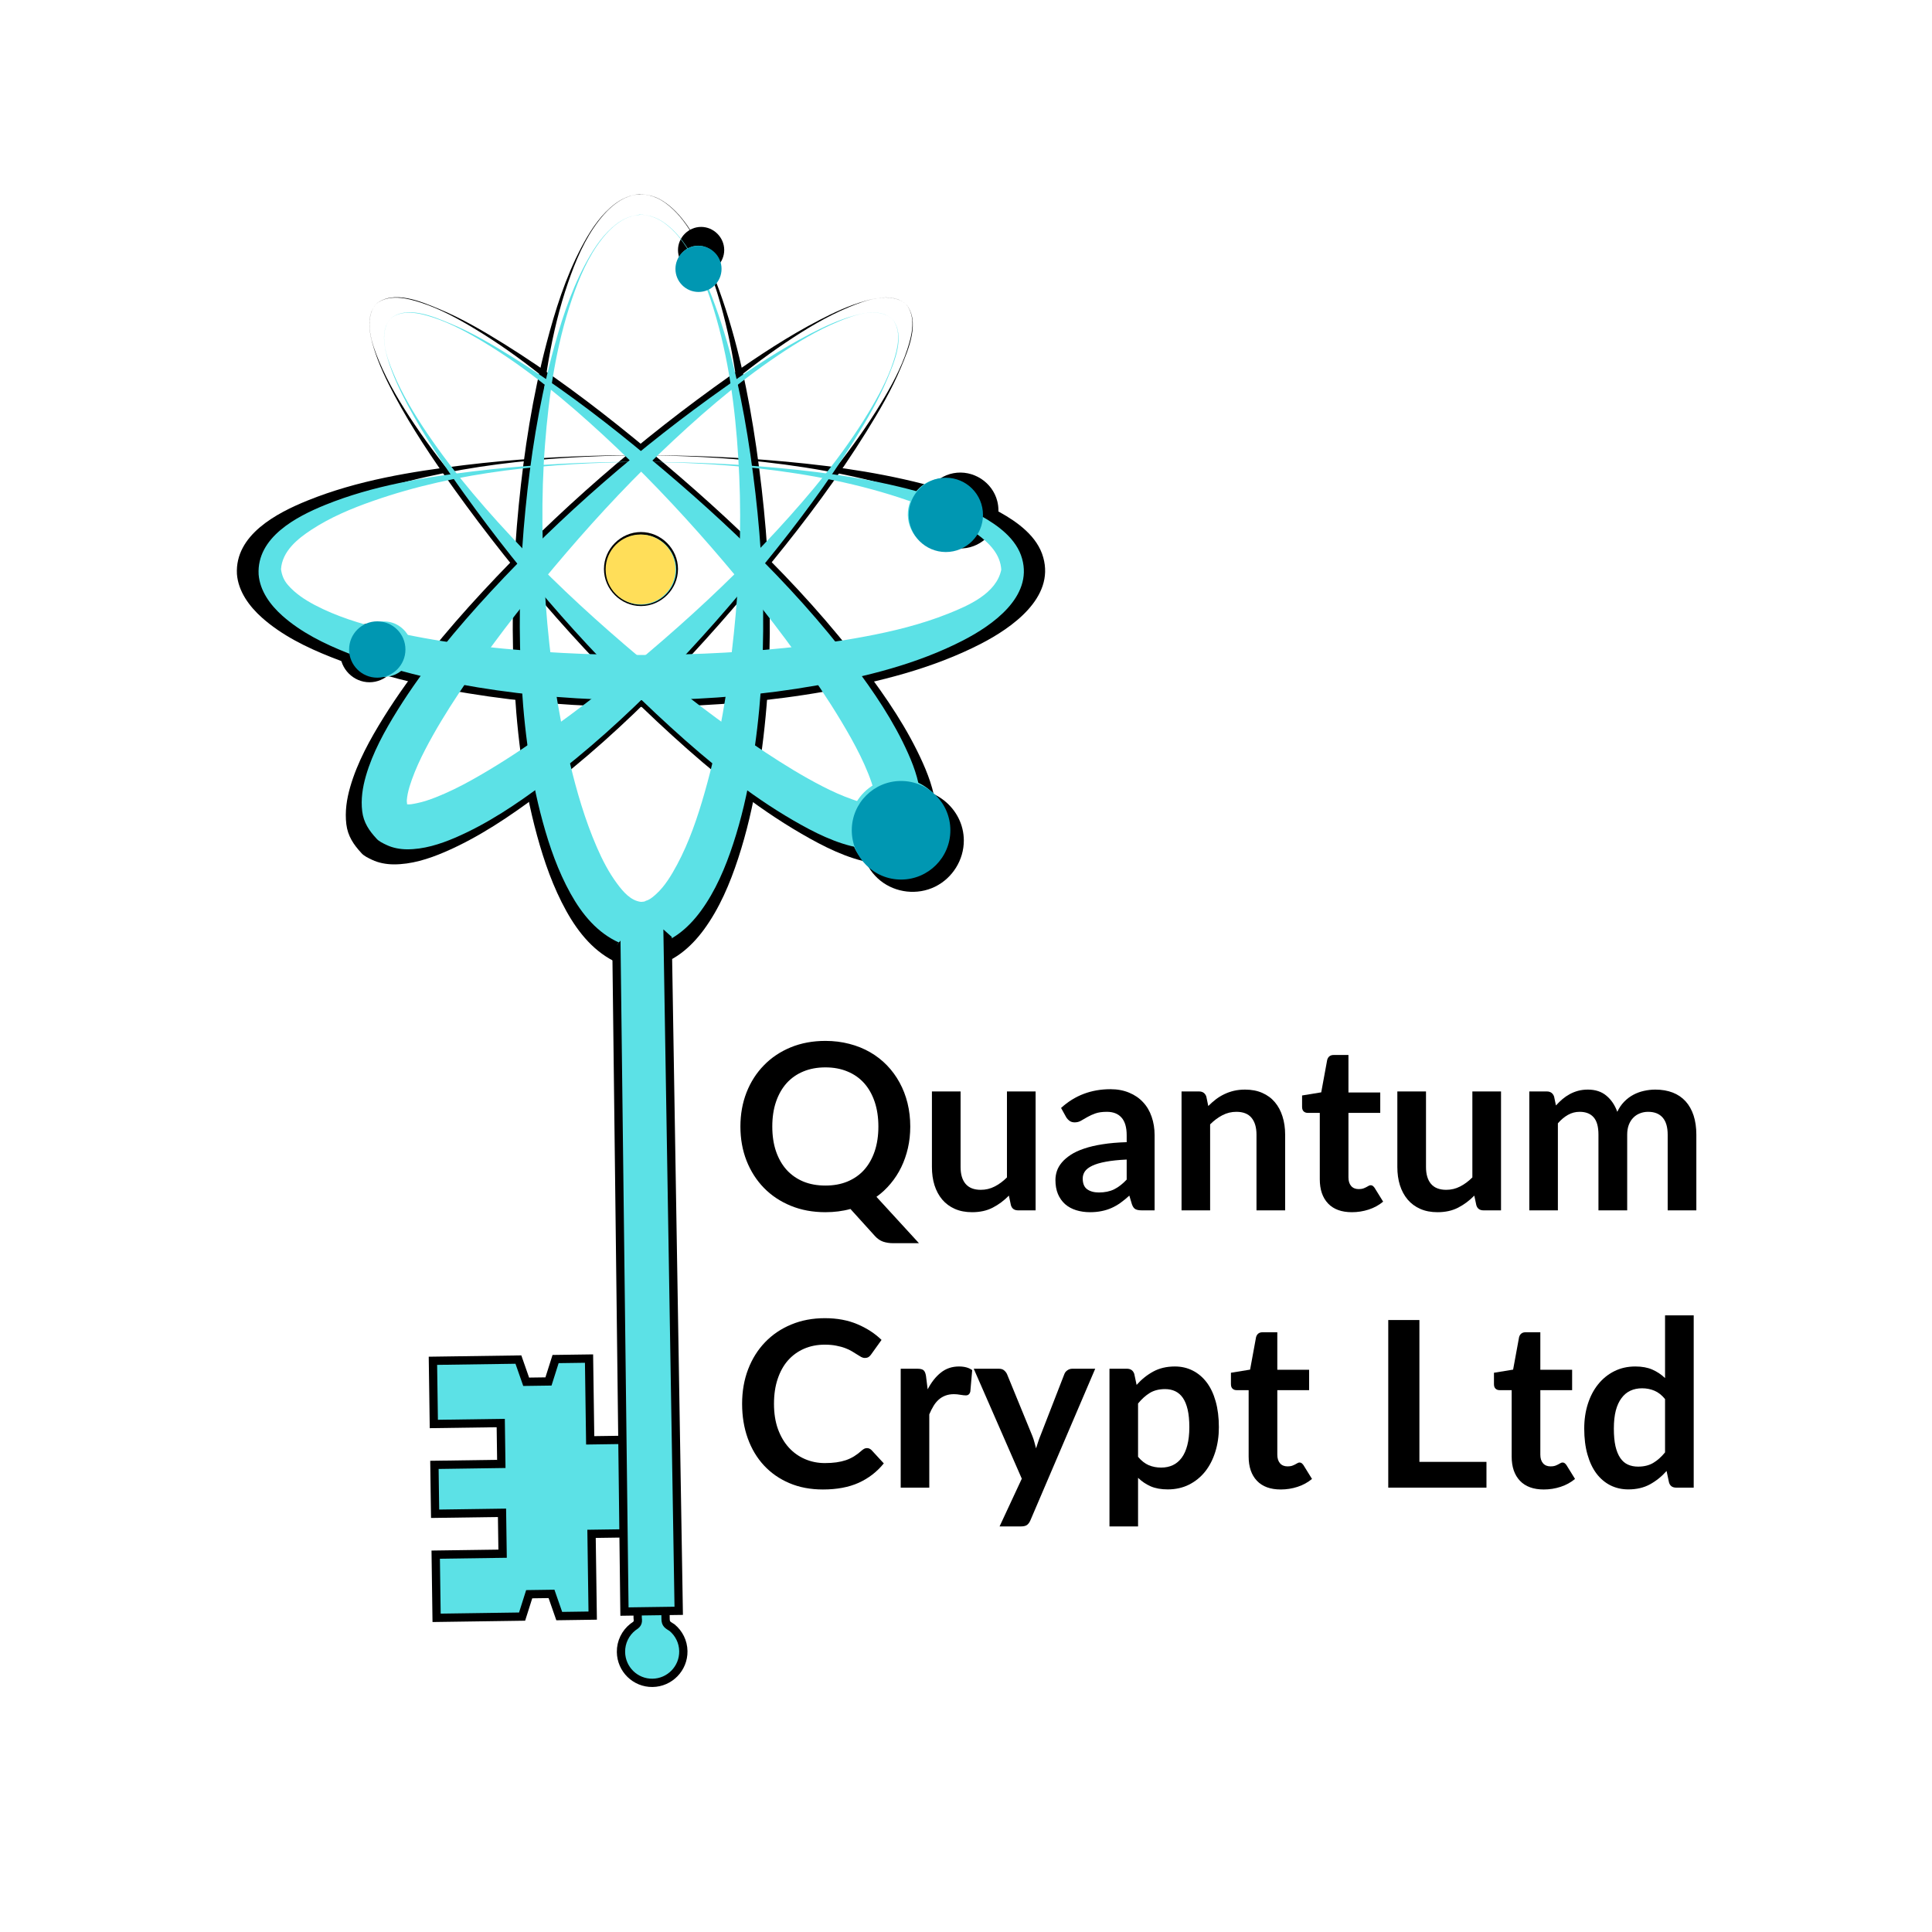 <svg xmlns="http://www.w3.org/2000/svg" xmlns:xlink="http://www.w3.org/1999/xlink" width="500" zoomAndPan="magnify" viewBox="0 0 375 375" height="500" preserveAspectRatio="xMidYMid meet" version="1.0"><defs><g/><clipPath id="9636f9ed66"><path d="M 99 37.5 L 150 37.5 L 150 188 L 99 188 Z M 99 37.5 " clip-rule="nonzero"/></clipPath><clipPath id="111185d84f"><path d="M 45.363 88 L 203 88 L 203 138 L 45.363 138 Z M 45.363 88 " clip-rule="nonzero"/></clipPath><clipPath id="588e053782"><path d="M 100 41.496 L 149 41.496 L 149 183.547 L 100 183.547 Z M 100 41.496 " clip-rule="nonzero"/></clipPath><clipPath id="fba0ab6bf3"><path d="M 120 310 L 133 310 L 133 327 L 120 327 Z M 120 310 " clip-rule="nonzero"/></clipPath><clipPath id="d3dd21fa93"><path d="M 38.492 274.363 L 125.211 177.23 L 203.578 247.199 L 116.859 344.328 Z M 38.492 274.363 " clip-rule="nonzero"/></clipPath><clipPath id="ad3572e43a"><path d="M -27.105 215.797 L 119.727 51.336 L 263.219 179.445 L 116.383 343.906 Z M -27.105 215.797 " clip-rule="nonzero"/></clipPath><clipPath id="b919716b72"><path d="M 111 301 L 142 301 L 142 336 L 111 336 Z M 111 301 " clip-rule="nonzero"/></clipPath><clipPath id="15f281a5f9"><path d="M 38.492 274.363 L 125.211 177.23 L 203.578 247.199 L 116.859 344.328 Z M 38.492 274.363 " clip-rule="nonzero"/></clipPath><clipPath id="8387f75bfe"><path d="M -27.105 215.797 L 119.727 51.336 L 263.219 179.445 L 116.383 343.906 Z M -27.105 215.797 " clip-rule="nonzero"/></clipPath><clipPath id="b5e77405a4"><path d="M 84 263 L 123 263 L 123 315 L 84 315 Z M 84 263 " clip-rule="nonzero"/></clipPath><clipPath id="e8337a9941"><path d="M 38.492 274.363 L 125.211 177.23 L 203.578 247.199 L 116.859 344.328 Z M 38.492 274.363 " clip-rule="nonzero"/></clipPath><clipPath id="47ae2391e2"><path d="M -27.105 215.797 L 119.727 51.336 L 263.219 179.445 L 116.383 343.906 Z M -27.105 215.797 " clip-rule="nonzero"/></clipPath><clipPath id="24a6b5761d"><path d="M 75 254 L 132 254 L 132 324 L 75 324 Z M 75 254 " clip-rule="nonzero"/></clipPath><clipPath id="025054506a"><path d="M 38.492 274.363 L 125.211 177.23 L 203.578 247.199 L 116.859 344.328 Z M 38.492 274.363 " clip-rule="nonzero"/></clipPath><clipPath id="6e369fdb8f"><path d="M -27.105 215.797 L 119.727 51.336 L 263.219 179.445 L 116.383 343.906 Z M -27.105 215.797 " clip-rule="nonzero"/></clipPath><clipPath id="6da3cf505d"><path d="M 80 177 L 167 177 L 167 313 L 80 313 Z M 80 177 " clip-rule="nonzero"/></clipPath><clipPath id="d2a18bfcc4"><path d="M 38.492 274.363 L 125.211 177.23 L 203.578 247.199 L 116.859 344.328 Z M 38.492 274.363 " clip-rule="nonzero"/></clipPath><clipPath id="11abbbf00d"><path d="M -27.105 215.797 L 119.727 51.336 L 263.219 179.445 L 116.383 343.906 Z M -27.105 215.797 " clip-rule="nonzero"/></clipPath><clipPath id="7aed310c90"><path d="M 71 177 L 176 177 L 176 323 L 71 323 Z M 71 177 " clip-rule="nonzero"/></clipPath><clipPath id="ca53805f11"><path d="M 38.492 274.363 L 125.211 177.23 L 203.578 247.199 L 116.859 344.328 Z M 38.492 274.363 " clip-rule="nonzero"/></clipPath><clipPath id="8fc74ce847"><path d="M -27.105 215.797 L 119.727 51.336 L 263.219 179.445 L 116.383 343.906 Z M -27.105 215.797 " clip-rule="nonzero"/></clipPath><clipPath id="0db813e0aa"><path d="M 165.328 151.586 L 184.465 151.586 L 184.465 170.723 L 165.328 170.723 Z M 165.328 151.586 " clip-rule="nonzero"/></clipPath><clipPath id="4a68684ccc"><path d="M 174.895 151.586 C 169.613 151.586 165.328 155.871 165.328 161.156 C 165.328 166.441 169.613 170.723 174.895 170.723 C 180.18 170.723 184.465 166.441 184.465 161.156 C 184.465 155.871 180.18 151.586 174.895 151.586 Z M 174.895 151.586 " clip-rule="nonzero"/></clipPath><clipPath id="5a253b2a27"><path d="M 176.375 92.727 L 190.797 92.727 L 190.797 107.148 L 176.375 107.148 Z M 176.375 92.727 " clip-rule="nonzero"/></clipPath><clipPath id="a5e497ebc8"><path d="M 183.586 92.727 C 179.605 92.727 176.375 95.957 176.375 99.938 C 176.375 103.922 179.605 107.148 183.586 107.148 C 187.57 107.148 190.797 103.922 190.797 99.938 C 190.797 95.957 187.57 92.727 183.586 92.727 Z M 183.586 92.727 " clip-rule="nonzero"/></clipPath><clipPath id="ee1918ceb7"><path d="M 67.758 120.602 L 78.695 120.602 L 78.695 131.539 L 67.758 131.539 Z M 67.758 120.602 " clip-rule="nonzero"/></clipPath><clipPath id="bb7821992c"><path d="M 73.227 120.602 C 70.207 120.602 67.758 123.047 67.758 126.07 C 67.758 129.09 70.207 131.539 73.227 131.539 C 76.25 131.539 78.695 129.09 78.695 126.07 C 78.695 123.047 76.25 120.602 73.227 120.602 Z M 73.227 120.602 " clip-rule="nonzero"/></clipPath><clipPath id="c59ee2bcd4"><path d="M 131.105 47.719 L 140.051 47.719 L 140.051 56.668 L 131.105 56.668 Z M 131.105 47.719 " clip-rule="nonzero"/></clipPath><clipPath id="4edb79c9fa"><path d="M 135.578 47.719 C 133.109 47.719 131.105 49.723 131.105 52.195 C 131.105 54.664 133.109 56.668 135.578 56.668 C 138.051 56.668 140.051 54.664 140.051 52.195 C 140.051 49.723 138.051 47.719 135.578 47.719 Z M 135.578 47.719 " clip-rule="nonzero"/></clipPath><clipPath id="b1aa89c284"><path d="M 117.551 103.746 L 131.105 103.746 L 131.105 117.301 L 117.551 117.301 Z M 117.551 103.746 " clip-rule="nonzero"/></clipPath><clipPath id="1548b3e0e5"><path d="M 124.328 103.746 C 120.586 103.746 117.551 106.781 117.551 110.523 C 117.551 114.266 120.586 117.301 124.328 117.301 C 128.07 117.301 131.105 114.266 131.105 110.523 C 131.105 106.781 128.07 103.746 124.328 103.746 Z M 124.328 103.746 " clip-rule="nonzero"/></clipPath></defs><g clip-path="url(#9636f9ed66)"><path fill="#000000" d="M 124.414 37.711 C 124.434 37.656 125.434 37.793 125.5 37.805 C 126.551 37.965 127.57 38.352 128.477 38.902 C 130.469 40.109 132.066 41.879 133.398 43.77 C 136.074 47.555 137.965 51.859 139.547 56.199 C 143.145 66.07 145.301 76.516 146.805 86.891 C 149.859 107.969 150.609 129.906 147.051 150.973 C 146.152 156.273 144.949 161.535 143.27 166.645 C 141.688 171.48 139.641 176.34 136.609 180.461 C 134.043 183.949 130.625 186.875 126.27 187.672 C 124.176 188.051 121.945 187.742 119.969 186.938 C 115.43 184.926 112.301 181.105 109.926 176.836 C 107.371 172.234 105.629 167.242 104.242 162.18 C 101.402 151.82 100.172 141.016 99.715 130.305 C 99.258 119.562 99.633 108.77 100.688 98.07 C 101.73 87.492 103.371 76.926 106.078 66.637 C 107.758 60.254 109.758 53.852 112.852 47.996 C 114.32 45.219 116.059 42.445 118.426 40.34 C 119.555 39.332 120.824 38.488 122.281 38.047 C 122.418 38.004 124.344 37.52 124.414 37.711 C 124.391 37.777 124.438 37.777 124.414 37.711 Z M 124.414 37.711 C 124.395 37.656 123.395 37.801 123.324 37.812 C 122.336 37.977 121.363 38.34 120.5 38.852 C 118.859 39.824 117.48 41.23 116.312 42.727 C 113.52 46.301 111.691 50.684 110.234 54.941 C 106.941 64.527 105.477 74.691 104.699 84.762 C 103.855 95.66 104.07 106.586 104.844 117.48 C 105.625 128.414 107.246 139.348 109.785 150.012 C 111.188 155.902 112.895 161.75 115.305 167.312 C 116.441 169.941 117.777 172.527 119.488 174.828 C 120.695 176.457 122.25 178.301 124.371 178.551 C 124.219 178.559 124.777 178.539 124.035 178.574 C 124.41 178.543 124.855 178.539 125.191 178.445 C 125.234 178.324 125.742 178.23 125.848 178.152 C 126.457 177.863 126.977 177.402 127.473 176.957 C 129.285 175.316 130.617 173.07 131.762 170.938 C 134.273 166.266 135.984 161.16 137.438 156.078 C 140.469 145.441 142.277 134.473 143.414 123.48 C 144.512 112.812 144.988 102 144.512 91.281 C 144.051 81.059 142.969 70.777 140.359 60.859 C 138.926 55.414 137.078 49.984 134.164 45.137 C 132.855 42.957 131.207 40.879 129.129 39.379 C 128.207 38.715 127.191 38.211 126.086 37.934 C 125.977 37.906 124.465 37.582 124.414 37.711 C 124.441 37.777 124.387 37.777 124.414 37.711 " fill-opacity="1" fill-rule="nonzero"/></g><path fill="#000000" d="M 175.852 59.016 C 178.672 62.387 176.336 67.801 174.883 71.297 C 173.062 75.68 170.641 79.809 168.141 83.836 C 162.676 92.633 156.434 100.984 149.891 109.008 C 136.48 125.453 121.789 141.32 104.766 154.105 C 99.004 158.434 92.895 162.555 86.25 165.406 C 83.148 166.734 79.797 167.797 76.387 167.773 C 74.98 167.762 73.492 167.496 72.215 166.887 C 71.547 166.566 70.617 166.148 70.117 165.547 L 70.156 165.586 C 68.633 163.949 67.5 162.27 67.223 159.98 C 66.926 157.531 67.293 155.109 67.973 152.754 C 69.348 147.973 71.836 143.488 74.445 139.281 C 79.918 130.492 86.602 122.484 93.621 114.898 C 108.059 99.301 124.383 85.172 141.75 72.922 C 147.32 68.996 153.043 65.223 159.102 62.09 C 161.887 60.648 164.789 59.305 167.809 58.445 C 170.426 57.695 173.594 57.125 175.852 59.016 Z M 175.852 59.016 C 172.801 56.508 168.004 58.273 164.805 59.605 C 160.445 61.422 156.355 63.895 152.445 66.531 C 143.727 72.41 135.785 79.359 128.203 86.621 C 120.508 93.992 113.305 101.898 106.457 110.055 C 99.52 118.309 92.914 126.859 86.973 135.863 C 84.523 139.574 82.188 143.371 80.141 147.324 C 79.102 149.32 78.156 151.375 77.398 153.492 C 77.066 154.43 76.758 155.387 76.559 156.367 C 76.469 156.812 76.398 157.266 76.363 157.723 C 76.34 158.062 76.477 158.527 76.418 158.828 C 76.348 158.602 76.059 158.41 75.871 158.262 C 75.891 158.277 76.02 158.391 75.957 158.332 C 76.109 158.453 76.445 158.688 76.496 158.742 C 76.379 158.594 76.215 158.492 76.027 158.445 C 76.715 158.723 77.809 158.445 78.5 158.305 C 79.789 158.043 81.039 157.605 82.262 157.125 C 84.77 156.145 87.18 154.949 89.531 153.645 C 94.32 150.988 98.91 148.008 103.402 144.887 C 112.34 138.676 120.867 131.859 129.082 124.727 C 137.176 117.703 144.949 110.305 152.207 102.422 C 159.102 94.938 165.68 87.031 170.965 78.309 C 172.973 75 174.883 71.516 176.098 67.828 C 177.012 65.055 177.887 61.496 175.852 59.016 " fill-opacity="1" fill-rule="nonzero"/><g clip-path="url(#111185d84f)"><path fill="#000000" d="M 124.414 88.348 C 132.527 88.371 140.637 88.633 148.723 89.277 C 158.926 90.09 169.211 91.367 179.141 93.914 C 184.254 95.23 189.391 96.887 194.047 99.414 C 197.551 101.367 201.367 104.129 202.492 108.191 C 204.711 116.031 196.422 121.855 190.352 124.977 C 181.043 129.758 170.547 132.379 160.297 134.191 C 149.539 136.094 138.629 137.004 127.707 137.172 C 116.742 137.344 105.723 136.734 94.863 135.184 C 84.441 133.695 74.062 131.426 64.25 127.543 C 59.492 125.66 54.715 123.324 50.859 119.898 C 48.391 117.699 46.258 114.816 45.988 111.43 C 45.578 103.84 53.672 99.59 59.688 97.156 C 69.348 93.246 79.871 91.523 90.164 90.277 C 99.559 89.137 109.016 88.574 118.477 88.391 C 120.457 88.355 122.434 88.352 124.414 88.348 Z M 124.414 88.348 C 105.875 88.562 86.969 90.211 69.363 96.387 C 65.016 97.914 60.723 99.711 56.855 102.238 C 53.93 104.148 50.805 106.695 50.57 110.402 C 50.57 110.34 50.574 110.641 50.562 110.281 C 50.734 111.523 51.121 112.566 51.949 113.539 C 53.457 115.309 55.43 116.598 57.473 117.68 C 61.93 120.035 66.875 121.539 71.758 122.738 C 82.352 125.336 93.301 126.547 104.172 127.273 C 115.211 128.012 126.312 128.129 137.371 127.66 C 148.336 127.195 159.324 126.203 170.121 124.188 C 175.98 123.094 181.805 121.68 187.352 119.469 C 191.512 117.805 197.223 115.324 198.219 110.473 C 198.227 110.41 198.238 110.793 198.23 110.578 C 198.09 107.281 195.738 104.98 193.176 103.102 C 188.98 100.023 184.051 97.992 179.164 96.297 C 169.238 92.848 158.809 90.863 148.383 89.684 C 140.418 88.781 132.426 88.441 124.414 88.348 " fill-opacity="1" fill-rule="nonzero"/></g><path fill="#000000" d="M 72.977 59.016 C 70.469 62.066 72.23 66.863 73.562 70.062 C 75.383 74.422 77.855 78.512 80.492 82.422 C 86.316 91.047 93.188 98.906 100.367 106.418 C 107.785 114.168 115.746 121.426 123.957 128.328 C 132.234 135.285 140.809 141.91 149.836 147.875 C 153.637 150.383 157.52 152.785 161.574 154.867 C 163.57 155.891 165.629 156.824 167.75 157.566 C 169.16 158.059 171.285 158.902 172.797 158.445 C 172.613 158.492 172.449 158.594 172.332 158.742 C 172.398 158.664 172.793 158.395 172.957 158.262 C 172.812 158.391 172.676 158.523 172.523 158.645 L 172.582 158.59 C 172.508 158.668 172.441 158.73 172.406 158.828 C 172.352 158.527 172.484 158.062 172.461 157.723 C 172.418 157.168 172.328 156.613 172.203 156.066 C 171.902 154.781 171.461 153.527 170.977 152.305 C 169.98 149.797 168.77 147.395 167.457 145.043 C 164.82 140.316 161.879 135.781 158.789 131.344 C 152.625 122.488 145.883 114.031 138.812 105.887 C 131.82 97.832 124.461 90.094 116.625 82.863 C 108.992 75.824 100.934 69.105 92.02 63.746 C 88.785 61.797 85.383 59.957 81.789 58.77 C 79.012 57.855 75.449 56.98 72.977 59.016 Z M 72.977 59.016 C 76.348 56.195 81.762 58.531 85.254 59.984 C 89.637 61.809 93.77 64.227 97.793 66.727 C 106.586 72.195 114.941 78.441 122.957 84.984 C 139.246 98.281 154.949 112.832 167.691 129.641 C 172.055 135.402 176.176 141.484 179.129 148.102 C 180.535 151.258 181.684 154.672 181.727 158.16 C 181.75 159.965 181.352 161.707 180.516 163.305 C 180.188 163.93 179.539 164.48 179.25 165.051 C 179.078 165.383 178.559 165.672 178.262 165.906 C 177.617 166.418 176.828 166.848 176.059 167.133 C 173.879 167.934 171.477 167.891 169.219 167.488 C 164.371 166.625 159.824 164.297 155.602 161.852 C 146.48 156.574 138.23 149.816 130.457 142.746 C 114.723 128.434 100.516 112.172 88.133 94.887 C 83.957 89.062 79.941 83.074 76.562 76.746 C 74.996 73.812 73.547 70.766 72.559 67.586 C 71.711 64.855 70.977 61.41 72.977 59.016 " fill-opacity="1" fill-rule="nonzero"/><path fill="#000000" d="M 187.078 163.156 C 187.078 166.922 184.879 170.445 181.496 172.105 C 178.066 173.785 173.859 173.32 170.879 170.93 C 167.91 168.547 166.543 164.578 167.414 160.871 C 168.262 157.234 171.191 154.309 174.828 153.453 C 180.992 152.012 187.078 156.824 187.078 163.156 " fill-opacity="1" fill-rule="nonzero"/><path fill="#000000" d="M 77.395 126.746 C 77.395 129.84 74.812 132.426 71.715 132.426 C 68.617 132.426 66.031 129.844 66.031 126.746 C 66.031 123.648 68.617 121.062 71.715 121.062 C 74.812 121.062 77.395 123.648 77.395 126.746 " fill-opacity="1" fill-rule="nonzero"/><path fill="#000000" d="M 140.57 48.527 C 140.57 50.973 138.527 53.016 136.086 53.016 C 133.641 53.016 131.598 50.973 131.598 48.527 C 131.598 46.082 133.641 44.043 136.086 44.043 C 138.527 44.043 140.57 46.082 140.57 48.527 " fill-opacity="1" fill-rule="nonzero"/><path fill="#000000" d="M 131.598 110.453 C 131.598 114.371 128.328 117.637 124.414 117.637 C 120.496 117.637 117.227 114.371 117.227 110.453 C 117.227 106.535 120.5 103.27 124.414 103.27 C 128.328 103.27 131.598 106.535 131.598 110.453 C 131.598 114.422 131.598 106.488 131.598 110.453 " fill-opacity="1" fill-rule="nonzero"/><path fill="#000000" d="M 193.797 99.09 C 193.797 102.926 190.727 106.203 186.898 106.441 C 183.066 106.684 179.594 103.828 179.117 100.012 C 178.645 96.203 181.277 92.562 185.059 91.848 C 188.832 91.137 192.629 93.547 193.574 97.277 C 193.723 97.867 193.797 98.48 193.797 99.09 " fill-opacity="1" fill-rule="nonzero"/><g clip-path="url(#588e053782)"><path fill="#5ce1e6" d="M 124.457 41.695 C 124.477 41.645 125.422 41.773 125.488 41.785 C 126.48 41.938 127.445 42.305 128.305 42.828 C 130.191 43.969 131.703 45.645 132.965 47.434 C 135.5 51.02 137.289 55.098 138.785 59.207 C 142.191 68.551 144.23 78.438 145.656 88.262 C 148.551 108.223 149.262 128.992 145.891 148.941 C 145.039 153.961 143.902 158.945 142.312 163.781 C 140.812 168.359 138.875 172.961 136.004 176.863 C 133.574 180.164 130.34 182.938 126.215 183.688 C 124.23 184.051 122.121 183.758 120.25 182.996 C 115.949 181.09 112.988 177.473 110.738 173.43 C 108.32 169.074 106.668 164.348 105.355 159.551 C 102.668 149.742 101.504 139.512 101.07 129.371 C 100.637 119.199 100.992 108.98 101.992 98.852 C 102.98 88.832 104.531 78.828 107.098 69.086 C 108.688 63.043 110.582 56.98 113.512 51.438 C 114.898 48.809 116.547 46.18 118.785 44.188 C 119.855 43.234 121.059 42.434 122.438 42.016 C 122.57 41.973 124.391 41.516 124.457 41.695 C 124.434 41.762 124.48 41.762 124.457 41.695 Z M 124.457 41.695 C 124.438 41.645 123.492 41.785 123.426 41.793 C 122.488 41.949 121.57 42.293 120.75 42.777 C 119.199 43.699 117.891 45.031 116.785 46.445 C 114.141 49.832 112.41 53.98 111.031 58.012 C 107.914 67.09 106.527 76.715 105.789 86.246 C 104.992 96.566 105.195 106.914 105.93 117.23 C 106.664 127.582 108.199 137.934 110.605 148.031 C 111.934 153.609 113.551 159.145 115.832 164.414 C 116.91 166.902 118.172 169.352 119.793 171.531 C 120.938 173.07 122.41 174.82 124.418 175.055 C 124.273 175.062 124.801 175.043 124.098 175.074 C 124.457 175.047 124.875 175.043 125.191 174.953 C 125.234 174.84 125.715 174.754 125.816 174.676 C 126.391 174.402 126.887 173.965 127.355 173.543 C 129.07 171.992 130.328 169.863 131.414 167.848 C 133.789 163.422 135.414 158.59 136.789 153.773 C 139.66 143.703 141.371 133.32 142.445 122.91 C 143.488 112.812 143.941 102.57 143.488 92.422 C 143.051 82.742 142.027 73.008 139.555 63.617 C 138.195 58.461 136.449 53.32 133.691 48.73 C 132.449 46.664 130.891 44.695 128.922 43.277 C 128.051 42.648 127.09 42.172 126.043 41.91 C 125.938 41.883 124.504 41.574 124.457 41.695 C 124.48 41.762 124.43 41.762 124.457 41.695 " fill-opacity="1" fill-rule="nonzero"/></g><path fill="#5ce1e6" d="M 173.16 61.871 C 175.832 65.062 173.621 70.191 172.246 73.5 C 170.52 77.648 168.227 81.559 165.859 85.371 C 160.684 93.699 154.777 101.609 148.582 109.207 C 135.883 124.777 121.973 139.801 105.852 151.91 C 100.395 156.008 94.613 159.906 88.32 162.609 C 85.383 163.867 82.211 164.871 78.984 164.852 C 77.648 164.84 76.242 164.586 75.031 164.008 C 74.398 163.707 73.516 163.309 73.047 162.742 L 73.082 162.777 C 71.641 161.23 70.566 159.641 70.305 157.473 C 70.023 155.152 70.371 152.859 71.016 150.625 C 72.316 146.102 74.672 141.855 77.145 137.871 C 82.324 129.551 88.652 121.969 95.301 114.785 C 108.973 100.012 124.43 86.637 140.875 75.039 C 146.145 71.32 151.566 67.746 157.301 64.781 C 159.938 63.418 162.684 62.145 165.547 61.328 C 168.023 60.621 171.023 60.082 173.16 61.871 Z M 173.16 61.871 C 170.273 59.496 165.73 61.168 162.703 62.43 C 158.574 64.148 154.699 66.492 151 68.984 C 142.746 74.551 135.223 81.133 128.043 88.012 C 120.762 94.988 113.938 102.477 107.453 110.199 C 100.887 118.012 94.633 126.109 89.008 134.633 C 86.684 138.148 84.477 141.746 82.535 145.484 C 81.555 147.375 80.66 149.32 79.941 151.328 C 79.625 152.215 79.332 153.121 79.145 154.047 C 79.059 154.473 78.996 154.902 78.961 155.332 C 78.934 155.652 79.066 156.094 79.012 156.379 C 78.945 156.168 78.672 155.984 78.492 155.844 C 78.512 155.855 78.633 155.965 78.574 155.91 C 78.719 156.023 79.035 156.246 79.082 156.301 C 78.973 156.156 78.816 156.059 78.645 156.02 C 79.293 156.281 80.328 156.016 80.98 155.883 C 82.203 155.637 83.387 155.219 84.547 154.77 C 86.918 153.84 89.203 152.707 91.43 151.473 C 95.961 148.957 100.309 146.133 104.562 143.176 C 113.027 137.297 121.098 130.844 128.879 124.09 C 136.539 117.438 143.902 110.434 150.773 102.969 C 157.301 95.883 163.531 88.395 168.535 80.137 C 170.438 77.004 172.242 73.707 173.395 70.215 C 174.262 67.586 175.09 64.219 173.16 61.871 " fill-opacity="1" fill-rule="nonzero"/><path fill="#5ce1e6" d="M 124.457 89.645 C 132.141 89.664 139.816 89.914 147.477 90.523 C 157.137 91.293 166.875 92.5 176.273 94.914 C 181.117 96.16 185.98 97.73 190.391 100.121 C 193.707 101.969 197.324 104.586 198.387 108.434 C 200.484 115.859 192.637 121.371 186.891 124.324 C 178.078 128.855 168.137 131.336 158.434 133.051 C 148.246 134.855 137.918 135.715 127.578 135.875 C 117.195 136.035 106.758 135.461 96.477 133.992 C 86.609 132.582 76.781 130.434 67.492 126.758 C 62.984 124.977 58.461 122.762 54.812 119.52 C 52.473 117.438 50.453 114.707 50.199 111.5 C 49.812 104.312 57.473 100.289 63.168 97.984 C 72.316 94.281 82.277 92.648 92.027 91.469 C 100.922 90.391 109.879 89.859 118.836 89.684 C 120.711 89.652 122.582 89.648 124.457 89.645 Z M 124.457 89.645 C 106.902 89.848 89 91.406 72.332 97.258 C 68.215 98.699 64.152 100.402 60.488 102.797 C 57.715 104.605 54.758 107.016 54.539 110.527 C 54.535 110.469 54.539 110.75 54.531 110.414 C 54.691 111.586 55.059 112.578 55.844 113.496 C 57.273 115.172 59.141 116.395 61.07 117.418 C 65.293 119.648 69.977 121.074 74.598 122.207 C 84.629 124.668 94.996 125.812 105.289 126.504 C 115.742 127.203 126.254 127.312 136.727 126.867 C 147.109 126.43 157.516 125.488 167.738 123.578 C 173.285 122.547 178.797 121.207 184.051 119.109 C 187.988 117.539 193.398 115.188 194.34 110.594 C 194.348 110.535 194.359 110.895 194.352 110.691 C 194.219 107.57 191.992 105.391 189.566 103.613 C 185.594 100.699 180.926 98.777 176.297 97.168 C 166.898 93.902 157.023 92.027 147.152 90.91 C 139.609 90.055 132.043 89.73 124.457 89.645 " fill-opacity="1" fill-rule="nonzero"/><path fill="#5ce1e6" d="M 75.75 61.871 C 73.379 64.762 75.047 69.301 76.309 72.328 C 78.031 76.457 80.371 80.332 82.871 84.031 C 88.383 92.199 94.891 99.645 101.688 106.754 C 108.711 114.094 116.25 120.965 124.027 127.5 C 131.863 134.086 139.98 140.359 148.527 146.008 C 152.125 148.383 155.805 150.66 159.645 152.629 C 161.535 153.598 163.48 154.484 165.492 155.184 C 166.828 155.652 168.84 156.449 170.27 156.02 C 170.094 156.059 169.941 156.156 169.828 156.301 C 169.891 156.227 170.266 155.969 170.422 155.844 C 170.285 155.965 170.152 156.094 170.012 156.207 L 170.066 156.156 C 169.996 156.227 169.93 156.289 169.902 156.379 C 169.848 156.094 169.977 155.652 169.949 155.332 C 169.91 154.809 169.824 154.281 169.707 153.766 C 169.422 152.547 169.004 151.363 168.543 150.199 C 167.602 147.828 166.453 145.555 165.215 143.324 C 162.715 138.852 159.93 134.559 157.004 130.355 C 151.168 121.973 144.785 113.965 138.09 106.25 C 131.469 98.625 124.504 91.297 117.082 84.449 C 109.855 77.785 102.223 71.426 93.785 66.348 C 90.723 64.504 87.5 62.762 84.098 61.637 C 81.469 60.77 78.098 59.941 75.75 61.871 Z M 75.75 61.871 C 78.945 59.199 84.07 61.41 87.379 62.785 C 91.527 64.516 95.441 66.805 99.25 69.172 C 107.578 74.352 115.484 80.262 123.078 86.461 C 138.504 99.051 153.371 112.828 165.434 128.746 C 169.566 134.199 173.469 139.957 176.262 146.227 C 177.598 149.215 178.684 152.445 178.723 155.746 C 178.746 157.457 178.367 159.105 177.578 160.617 C 177.27 161.211 176.652 161.734 176.379 162.273 C 176.219 162.586 175.727 162.859 175.445 163.082 C 174.832 163.566 174.086 163.973 173.355 164.242 C 171.293 165.004 169.02 164.961 166.883 164.578 C 162.293 163.762 157.984 161.555 153.988 159.242 C 145.352 154.246 137.539 147.848 130.18 141.152 C 115.277 127.598 101.828 112.203 90.102 95.836 C 86.148 90.32 82.348 84.652 79.148 78.656 C 77.668 75.879 76.293 72.996 75.359 69.988 C 74.555 67.398 73.859 64.137 75.75 61.871 " fill-opacity="1" fill-rule="nonzero"/><path fill="#5ce1e6" d="M 183.789 160.477 C 183.789 164.043 181.707 167.379 178.508 168.949 C 175.262 170.543 171.273 170.102 168.453 167.84 C 165.645 165.582 164.348 161.824 165.172 158.312 C 165.977 154.867 168.75 152.098 172.195 151.293 C 178.027 149.926 183.789 154.484 183.789 160.477 " fill-opacity="1" fill-rule="nonzero"/><path fill="#5ce1e6" d="M 79.938 126 C 79.938 128.934 77.488 131.383 74.559 131.383 C 71.625 131.383 69.176 128.934 69.176 126 C 69.176 123.07 71.625 120.621 74.559 120.621 C 77.488 120.621 79.938 123.07 79.938 126 " fill-opacity="1" fill-rule="nonzero"/><path fill="#5ce1e6" d="M 139.754 51.941 C 139.754 54.258 137.82 56.188 135.508 56.188 C 133.191 56.188 131.258 54.258 131.258 51.941 C 131.258 49.625 133.191 47.691 135.508 47.691 C 137.82 47.691 139.754 49.625 139.754 51.941 " fill-opacity="1" fill-rule="nonzero"/><path fill="#5ce1e6" d="M 131.258 110.574 C 131.258 114.281 128.164 117.379 124.457 117.379 C 120.746 117.379 117.652 114.281 117.652 110.574 C 117.652 106.867 120.75 103.773 124.457 103.773 C 128.164 103.773 131.258 106.867 131.258 110.574 C 131.258 114.332 131.258 106.82 131.258 110.574 " fill-opacity="1" fill-rule="nonzero"/><path fill="#5ce1e6" d="M 190.152 99.816 C 190.152 103.445 187.246 106.551 183.621 106.777 C 179.992 107.004 176.707 104.301 176.254 100.691 C 175.805 97.082 178.301 93.637 181.879 92.961 C 185.449 92.285 189.047 94.566 189.941 98.098 C 190.082 98.66 190.152 99.238 190.152 99.816 " fill-opacity="1" fill-rule="nonzero"/><g clip-path="url(#fba0ab6bf3)"><g clip-path="url(#d3dd21fa93)"><g clip-path="url(#ad3572e43a)"><path fill="#5ce1e6" d="M 123.797 311.023 L 123.84 314.246 C 123.984 315.273 123.703 315.477 122.902 316.012 C 121.473 317.137 120.566 318.895 120.594 320.855 C 120.637 324.199 123.375 326.887 126.719 326.84 C 130.062 326.797 132.75 324.035 132.703 320.691 C 132.68 318.855 131.832 317.223 130.523 316.133 C 129.656 315.578 129.27 315.438 129.258 314.43 L 129.211 310.949 Z M 123.797 311.023 " fill-opacity="1" fill-rule="nonzero"/></g></g></g><g clip-path="url(#b919716b72)"><g clip-path="url(#15f281a5f9)"><g clip-path="url(#8387f75bfe)"><path stroke-linecap="butt" transform="matrix(0.428, -0.48, 0.48, 0.428, -141.201, 253.822)" fill="none" stroke-linejoin="miter" d="M 208 366.47 L 204.308 369.856 C 203.266 371.087 202.74 370.971 201.29 370.597 C 198.506 370.104 195.53 370.873 193.284 372.934 C 189.452 376.446 189.17 382.403 192.686 386.231 C 196.197 390.063 202.182 390.321 206.01 386.805 C 208.114 384.877 209.13 382.204 209.039 379.559 C 208.785 377.979 208.547 377.385 209.704 376.328 L 213.691 372.671 Z M 208 366.47 " stroke="#000000" stroke-width="2.5" stroke-opacity="1" stroke-miterlimit="4"/></g></g></g><g clip-path="url(#b5e77405a4)"><g clip-path="url(#e8337a9941)"><g clip-path="url(#47ae2391e2)"><path fill="#5ce1e6" d="M 84.113 264.277 L 84.281 276.547 L 97.273 276.371 L 97.379 284.309 L 84.391 284.488 L 84.43 287.484 L 84.477 290.98 L 84.52 293.98 L 97.508 293.805 L 97.617 301.742 L 84.629 301.918 L 84.793 314.188 L 101.395 313.961 L 102.777 309.613 L 107.109 309.555 L 108.609 313.863 L 115.105 313.773 L 114.891 297.898 L 122.828 297.789 L 122.582 279.633 L 114.641 279.742 L 114.426 263.867 L 107.93 263.953 L 106.547 268.305 L 102.215 268.363 L 100.711 264.051 Z M 84.113 264.277 " fill-opacity="1" fill-rule="evenodd"/></g></g></g><g clip-path="url(#24a6b5761d)"><g clip-path="url(#025054506a)"><g clip-path="url(#6e369fdb8f)"><path stroke-linecap="butt" transform="matrix(0.428, -0.48, 0.48, 0.428, -141.201, 253.822)" fill="none" stroke-linejoin="miter" d="M 221.121 272.067 L 207.068 284.964 L 220.722 299.846 L 211.627 308.185 L 197.974 293.311 L 194.54 296.458 L 190.535 300.131 L 187.101 303.287 L 200.751 318.164 L 191.66 326.508 L 178.011 311.63 L 163.955 324.522 L 181.404 343.536 L 187.876 340.639 L 192.428 345.601 L 188.985 351.801 L 195.814 359.24 L 213.998 342.557 L 222.342 351.647 L 243.139 332.566 L 234.791 323.472 L 252.975 306.789 L 246.151 299.346 L 239.674 302.248 L 235.122 297.285 L 238.565 291.077 Z M 221.121 272.067 " stroke="#000000" stroke-width="2.5" stroke-opacity="1" stroke-miterlimit="4"/></g></g></g><g clip-path="url(#6da3cf505d)"><g clip-path="url(#d2a18bfcc4)"><g clip-path="url(#11abbbf00d)"><path fill="#5ce1e6" d="M 123.617 98.336 C 119.988 98.383 116.824 100.641 116.863 103.344 C 116.887 105.09 118.148 106.609 120.008 107.453 L 120.043 109.863 L 116.387 109.914 C 115.367 116.938 109.371 122.395 102.055 122.496 C 93.945 122.605 87.262 116.102 87.152 107.992 C 87.039 99.879 93.543 93.219 101.656 93.109 C 105.547 93.055 109.086 94.547 111.746 96.984 L 117.051 90.734 C 114.082 88.723 112.105 85.34 112.055 81.484 C 112.02 79.137 112.707 76.949 113.906 75.121 C 114.227 74.633 114.578 74.164 114.969 73.73 C 115.027 73.664 115.09 73.609 115.148 73.547 C 115.203 73.488 115.246 73.422 115.305 73.363 C 115.539 73.125 115.805 72.895 116.062 72.676 C 116.34 72.441 116.633 72.219 116.93 72.012 C 116.984 71.973 117.035 71.934 117.086 71.898 C 117.336 71.73 117.586 71.582 117.848 71.434 C 118.488 71.078 119.184 70.781 119.891 70.551 C 120.184 70.453 120.484 70.363 120.789 70.289 C 120.906 70.262 121.027 70.242 121.148 70.219 C 121.457 70.156 121.773 70.105 122.094 70.07 C 122.465 70.027 122.836 69.992 123.219 69.984 C 123.227 69.984 123.234 69.984 123.242 69.984 C 123.625 69.98 123.996 70.004 124.371 70.039 C 124.691 70.066 125.008 70.105 125.32 70.16 C 125.363 70.168 125.41 70.172 125.457 70.18 C 125.469 70.184 125.484 70.176 125.5 70.18 C 125.578 70.195 125.648 70.23 125.727 70.246 C 126.02 70.305 126.305 70.375 126.586 70.457 C 127.301 70.672 127.98 70.949 128.629 71.289 C 128.688 71.32 128.754 71.344 128.809 71.375 C 129.074 71.52 129.336 71.676 129.582 71.84 C 130.121 72.191 130.621 72.578 131.09 73.016 C 131.152 73.07 131.211 73.133 131.27 73.191 C 131.531 73.445 131.793 73.715 132.027 73.992 C 132.035 74 132.043 74.008 132.051 74.016 C 132.277 74.285 132.492 74.574 132.691 74.863 C 133.941 76.656 134.688 78.828 134.719 81.176 C 134.77 85.031 132.891 88.465 129.973 90.555 L 135.449 96.664 C 138.043 94.152 141.535 92.562 145.43 92.512 C 153.539 92.398 160.223 98.883 160.336 106.992 C 160.445 115.102 153.941 121.785 145.832 121.898 C 138.512 121.996 132.371 116.703 131.16 109.715 L 127.508 109.762 L 127.473 107.352 C 129.312 106.457 130.531 104.906 130.508 103.156 C 130.469 100.453 127.246 98.285 123.617 98.336 Z M 123.105 63.289 C 122.621 63.297 122.141 63.328 121.664 63.375 C 121.242 63.414 120.816 63.457 120.402 63.527 C 120.352 63.535 120.297 63.543 120.246 63.551 C 120.184 63.562 120.125 63.59 120.066 63.602 C 119.656 63.676 119.25 63.762 118.852 63.863 C 118.426 63.977 118.004 64.102 117.594 64.242 C 117.418 64.301 117.246 64.367 117.078 64.43 C 117.023 64.449 116.973 64.48 116.918 64.5 C 116.664 64.598 116.406 64.695 116.156 64.805 C 116 64.871 115.84 64.938 115.688 65.012 C 115.512 65.094 115.34 65.18 115.172 65.27 C 115.109 65.301 115.051 65.328 114.992 65.359 C 114.852 65.434 114.723 65.516 114.59 65.594 C 114.324 65.738 114.059 65.871 113.805 66.031 C 113.566 66.184 113.344 66.352 113.113 66.516 C 112.895 66.664 112.672 66.816 112.465 66.973 C 112.215 67.164 111.969 67.367 111.727 67.57 C 111.551 67.719 111.383 67.875 111.215 68.031 C 111.172 68.07 111.125 68.102 111.082 68.145 C 110.922 68.293 110.77 68.445 110.613 68.602 C 110.391 68.824 110.18 69.051 109.969 69.285 C 109.941 69.32 109.91 69.348 109.879 69.379 C 109.691 69.594 109.508 69.812 109.324 70.039 C 109.16 70.242 108.992 70.445 108.84 70.656 C 108.652 70.91 108.48 71.188 108.309 71.453 C 108.148 71.691 107.988 71.934 107.844 72.18 C 107.547 72.68 107.277 73.195 107.031 73.727 C 106.906 73.992 106.793 74.266 106.68 74.543 C 106.57 74.812 106.473 75.082 106.375 75.359 C 106.355 75.414 106.328 75.461 106.309 75.516 C 105.664 77.414 105.324 79.457 105.355 81.574 C 105.383 83.582 105.75 85.496 106.379 87.293 C 104.832 86.949 103.223 86.77 101.57 86.793 C 89.973 86.953 80.676 96.48 80.836 108.078 C 80.996 119.672 90.547 128.969 102.141 128.809 C 109.219 128.711 115.434 125.113 119.16 119.688 C 119.152 123.707 116.547 127.32 114.805 131.074 L 119.391 136.426 L 119.379 137.215 C 118.895 137.055 118.379 136.957 117.84 136.965 C 115.207 137 113.109 139.156 113.145 141.789 C 113.184 144.418 115.336 146.539 117.969 146.504 C 118.457 146.496 118.926 146.398 119.367 146.258 L 121.273 312.996 L 131.809 312.855 L 129.172 146.125 C 129.617 146.254 130.09 146.336 130.574 146.332 C 133.207 146.297 135.305 144.117 135.27 141.484 C 135.234 138.852 133.078 136.754 130.445 136.793 C 129.906 136.801 129.395 136.914 128.914 137.082 L 128.883 136.293 L 133.316 130.82 C 131.477 127.117 128.77 123.574 128.652 119.559 C 132.527 124.879 138.84 128.309 145.914 128.211 C 157.512 128.055 166.805 118.5 166.648 106.906 C 166.488 95.309 156.938 86.039 145.344 86.195 C 143.688 86.219 142.086 86.441 140.547 86.824 C 141.125 85.012 141.441 83.09 141.414 81.082 C 141.387 78.965 140.992 76.934 140.297 75.055 C 140.273 75 140.246 74.949 140.227 74.898 C 140.191 74.805 140.145 74.719 140.109 74.629 C 140.039 74.449 139.977 74.266 139.898 74.09 C 139.867 74.023 139.836 73.953 139.805 73.887 C 139.773 73.812 139.746 73.734 139.711 73.664 C 139.578 73.375 139.422 73.094 139.273 72.812 C 139.223 72.723 139.184 72.633 139.133 72.543 C 139.129 72.535 139.113 72.531 139.109 72.52 C 139.062 72.438 139.02 72.355 138.973 72.273 C 138.809 71.996 138.641 71.719 138.465 71.445 C 138.449 71.422 138.434 71.402 138.418 71.379 C 138.344 71.266 138.266 71.156 138.188 71.043 C 138.008 70.785 137.828 70.512 137.637 70.262 C 137.398 69.957 137.133 69.66 136.879 69.371 C 136.832 69.32 136.789 69.266 136.742 69.215 C 136.48 68.926 136.219 68.66 135.941 68.391 C 135.734 68.188 135.52 68.004 135.301 67.812 C 135.086 67.625 134.863 67.438 134.641 67.258 C 134.48 67.133 134.324 67.004 134.16 66.883 C 134.062 66.809 133.965 66.73 133.863 66.66 C 133.684 66.531 133.504 66.406 133.316 66.285 C 133.281 66.258 133.242 66.242 133.203 66.219 C 132.73 65.91 132.25 65.621 131.75 65.359 C 131.508 65.23 131.25 65.102 131 64.984 C 130.871 64.926 130.742 64.867 130.613 64.809 C 130.43 64.73 130.254 64.645 130.07 64.57 C 129.77 64.449 129.473 64.348 129.164 64.242 C 128.98 64.18 128.781 64.125 128.598 64.07 C 128.211 63.953 127.816 63.84 127.418 63.746 C 127.035 63.66 126.656 63.578 126.266 63.516 C 126.133 63.492 125.992 63.473 125.859 63.453 C 125.445 63.395 125.035 63.363 124.617 63.336 C 124.137 63.301 123.66 63.281 123.172 63.285 C 123.156 63.285 123.141 63.289 123.125 63.289 C 123.121 63.289 123.113 63.289 123.105 63.289 Z M 123.105 63.289 " fill-opacity="1" fill-rule="evenodd"/></g></g></g><g clip-path="url(#7aed310c90)"><g clip-path="url(#ca53805f11)"><g clip-path="url(#8fc74ce847)"><path stroke-linecap="butt" transform="matrix(0.428, -0.48, 0.48, 0.428, -141.201, 253.822)" fill="none" stroke-linejoin="miter" d="M 454.418 146.09 C 450.607 141.931 444.714 140.6 441.62 143.444 C 439.62 145.278 439.164 148.314 440.11 151.344 L 437.352 153.879 L 433.508 149.693 C 424.31 155.781 411.775 154.478 404.084 146.1 C 395.562 136.81 396.184 122.328 405.474 113.807 C 414.764 105.277 429.218 105.923 437.744 115.217 C 441.835 119.671 443.768 125.32 443.696 130.927 L 456.434 130.608 C 455.693 125.083 457.569 119.29 461.987 115.24 C 464.673 112.769 467.921 111.301 471.282 110.799 C 472.18 110.665 473.087 110.588 473.994 110.592 C 474.132 110.591 474.26 110.607 474.393 110.61 C 474.518 110.613 474.639 110.594 474.768 110.601 C 475.287 110.626 475.829 110.696 476.349 110.768 C 476.908 110.847 477.47 110.956 478.017 111.086 C 478.119 111.109 478.217 111.127 478.31 111.15 C 478.764 111.266 479.194 111.402 479.638 111.552 C 480.713 111.927 481.777 112.426 482.776 113.007 C 483.192 113.245 483.608 113.501 484.009 113.778 C 484.162 113.885 484.31 114.005 484.463 114.121 C 484.855 114.415 485.241 114.729 485.614 115.064 C 486.048 115.45 486.473 115.844 486.878 116.279 C 486.886 116.288 486.894 116.297 486.902 116.306 C 487.303 116.746 487.66 117.201 488.007 117.672 C 488.307 118.072 488.59 118.479 488.85 118.898 C 488.885 118.956 488.929 119.014 488.969 119.077 C 488.976 119.094 489.001 119.104 489.013 119.127 C 489.076 119.233 489.108 119.351 489.171 119.458 C 489.406 119.858 489.62 120.262 489.816 120.673 C 490.306 121.724 490.688 122.799 490.966 123.903 C 490.99 124.003 491.032 124.104 491.052 124.2 C 491.159 124.658 491.249 125.123 491.314 125.578 C 491.464 126.567 491.533 127.547 491.511 128.543 C 491.513 128.673 491.501 128.805 491.494 128.934 C 491.47 129.5 491.429 130.083 491.35 130.641 C 491.349 130.659 491.348 130.676 491.347 130.693 C 491.269 131.235 491.156 131.783 491.027 132.313 C 490.242 135.618 488.496 138.732 485.807 141.198 C 481.389 145.248 475.463 146.624 470.019 145.404 L 468.605 158.079 C 474.202 158.486 479.66 160.889 483.751 165.352 C 492.277 174.637 491.677 189.099 482.392 197.625 C 473.103 206.147 458.62 205.525 450.094 196.239 C 442.403 187.853 442.184 175.254 449.033 166.616 L 445.197 162.429 L 447.956 159.894 C 450.897 161.101 453.957 160.909 455.962 159.07 C 459.056 156.226 458.233 150.245 454.418 146.09 Z M 494.524 109.217 C 494.013 108.664 493.48 108.139 492.932 107.635 C 492.45 107.186 491.959 106.737 491.449 106.33 C 491.387 106.279 491.322 106.223 491.26 106.173 C 491.182 106.112 491.09 106.073 491.015 106.017 C 490.505 105.618 489.984 105.236 489.454 104.879 C 488.882 104.503 488.301 104.143 487.713 103.813 C 487.463 103.67 487.208 103.539 486.962 103.409 C 486.882 103.366 486.794 103.34 486.714 103.296 C 486.338 103.103 485.958 102.905 485.573 102.729 C 485.334 102.616 485.091 102.499 484.847 102.399 C 484.57 102.281 484.293 102.17 484.015 102.068 C 483.914 102.028 483.821 101.989 483.724 101.953 C 483.493 101.867 483.264 101.802 483.036 101.729 C 482.594 101.571 482.165 101.4 481.716 101.272 C 481.293 101.153 480.868 101.069 480.439 100.972 C 480.04 100.872 479.633 100.771 479.238 100.693 C 478.757 100.601 478.267 100.526 477.78 100.456 C 477.426 100.405 477.071 100.372 476.716 100.339 C 476.626 100.33 476.542 100.308 476.447 100.303 C 476.109 100.271 475.775 100.252 475.432 100.232 C 474.944 100.205 474.463 100.195 473.972 100.193 C 473.903 100.197 473.839 100.189 473.771 100.185 C 473.328 100.19 472.884 100.204 472.431 100.226 C 472.026 100.246 471.616 100.261 471.214 100.303 C 470.726 100.348 470.226 100.436 469.74 100.512 C 469.298 100.573 468.851 100.638 468.417 100.725 C 467.529 100.898 466.653 101.12 465.782 101.384 C 465.345 101.514 464.91 101.666 464.471 101.822 C 464.046 101.974 463.632 102.14 463.209 102.314 C 463.126 102.348 463.043 102.364 462.959 102.398 C 460.091 103.616 457.371 105.337 454.948 107.565 C 452.648 109.675 450.809 112.082 449.377 114.672 C 448.174 112.522 446.716 110.47 444.979 108.579 C 432.787 95.297 412.117 94.381 398.835 106.572 C 385.559 118.759 384.666 139.457 396.854 152.734 C 404.294 160.84 414.899 164.321 425.047 163.026 C 420.379 167.177 413.492 167.897 407.336 169.763 L 405.879 180.62 L 404.952 181.423 C 404.636 180.696 404.215 179.997 403.648 179.38 C 400.882 176.364 396.21 176.164 393.194 178.93 C 390.187 181.697 389.955 186.388 392.721 189.404 C 393.236 189.962 393.834 190.405 394.454 190.771 L 203.101 365.586 L 214.17 377.656 L 404.758 202.002 C 405.07 202.651 405.464 203.284 405.97 203.842 C 408.736 206.858 413.435 207.034 416.451 204.268 C 419.467 201.501 419.667 196.83 416.897 193.818 C 416.329 193.201 415.668 192.725 414.976 192.341 L 415.859 191.488 L 426.794 190.964 C 429.183 184.997 430.488 178.191 435.023 173.898 C 432.866 183.898 435.424 194.768 442.86 202.869 C 455.047 216.154 475.745 217.038 489.026 204.856 C 502.307 192.664 503.168 171.995 490.985 158.714 C 489.244 156.818 487.328 155.191 485.291 153.803 C 487.991 152.597 490.546 150.974 492.846 148.864 C 495.273 146.641 497.219 144.081 498.678 141.33 C 498.717 141.246 498.748 141.161 498.787 141.086 C 498.859 140.948 498.91 140.805 498.978 140.671 C 499.113 140.404 499.261 140.141 499.384 139.869 C 499.429 139.764 499.478 139.655 499.523 139.55 C 499.577 139.437 499.639 139.324 499.684 139.211 C 499.882 138.757 500.046 138.285 500.218 137.822 C 500.27 137.67 500.334 137.532 500.385 137.38 C 500.39 137.367 500.379 137.345 500.388 137.328 C 500.435 137.189 500.485 137.054 500.532 136.915 C 500.684 136.438 500.832 135.956 500.967 135.469 C 500.978 135.427 500.984 135.388 500.995 135.346 C 501.05 135.143 501.096 134.939 501.146 134.731 C 501.259 134.256 501.39 133.764 501.482 133.284 C 501.588 132.692 501.658 132.077 501.73 131.483 C 501.74 131.376 501.759 131.27 501.769 131.163 C 501.834 130.56 501.871 129.982 501.896 129.381 C 501.917 128.931 501.908 128.491 501.903 128.04 C 501.898 127.596 501.885 127.144 501.863 126.7 C 501.842 126.385 501.83 126.07 501.8 125.755 C 501.785 125.565 501.775 125.371 501.751 125.18 C 501.715 124.838 501.674 124.501 501.62 124.158 C 501.615 124.089 501.593 124.027 501.58 123.958 C 501.448 123.09 501.286 122.234 501.072 121.383 C 500.971 120.969 500.853 120.537 500.73 120.125 C 500.665 119.915 500.599 119.705 500.534 119.495 C 500.434 119.201 500.352 118.909 500.248 118.619 C 500.077 118.145 499.887 117.695 499.69 117.228 C 499.573 116.951 499.43 116.663 499.303 116.394 C 499.039 115.824 498.762 115.249 498.458 114.69 C 498.161 114.158 497.864 113.633 497.532 113.116 C 497.422 112.937 497.299 112.754 497.184 112.58 C 496.824 112.039 496.435 111.531 496.034 111.018 C 495.578 110.425 495.107 109.852 494.597 109.29 C 494.581 109.272 494.56 109.258 494.544 109.24 C 494.54 109.235 494.532 109.226 494.524 109.217 Z M 494.524 109.217 " stroke="#000000" stroke-width="2.5" stroke-opacity="1" stroke-miterlimit="4"/></g></g></g><g clip-path="url(#0db813e0aa)"><g clip-path="url(#4a68684ccc)"><path fill="#0097b2" d="M 165.328 151.586 L 184.465 151.586 L 184.465 170.723 L 165.328 170.723 Z M 165.328 151.586 " fill-opacity="1" fill-rule="nonzero"/></g></g><g clip-path="url(#5a253b2a27)"><g clip-path="url(#a5e497ebc8)"><path fill="#0097b2" d="M 176.375 92.727 L 190.797 92.727 L 190.797 107.148 L 176.375 107.148 Z M 176.375 92.727 " fill-opacity="1" fill-rule="nonzero"/></g></g><g clip-path="url(#ee1918ceb7)"><g clip-path="url(#bb7821992c)"><path fill="#0097b2" d="M 67.758 120.602 L 78.695 120.602 L 78.695 131.539 L 67.758 131.539 Z M 67.758 120.602 " fill-opacity="1" fill-rule="nonzero"/></g></g><g clip-path="url(#c59ee2bcd4)"><g clip-path="url(#4edb79c9fa)"><path fill="#0097b2" d="M 131.105 47.719 L 140.051 47.719 L 140.051 56.668 L 131.105 56.668 Z M 131.105 47.719 " fill-opacity="1" fill-rule="nonzero"/></g></g><g clip-path="url(#b1aa89c284)"><g clip-path="url(#1548b3e0e5)"><path fill="#ffde59" d="M 117.551 103.746 L 131.105 103.746 L 131.105 117.301 L 117.551 117.301 Z M 117.551 103.746 " fill-opacity="1" fill-rule="nonzero"/></g></g><g fill="#000000" fill-opacity="1"><g transform="translate(142.01, 234.928)"><g><path d="M 7.891 -16.266 C 7.891 -14.484 8.129 -12.883 8.609 -11.469 C 9.098 -10.051 9.785 -8.848 10.672 -7.859 C 11.566 -6.879 12.645 -6.125 13.906 -5.594 C 15.176 -5.07 16.609 -4.812 18.203 -4.812 C 19.797 -4.812 21.223 -5.07 22.484 -5.594 C 23.754 -6.125 24.832 -6.879 25.719 -7.859 C 26.602 -8.848 27.285 -10.051 27.766 -11.469 C 28.242 -12.883 28.484 -14.484 28.484 -16.266 C 28.484 -18.047 28.242 -19.645 27.766 -21.062 C 27.285 -22.488 26.602 -23.695 25.719 -24.688 C 24.832 -25.676 23.754 -26.43 22.484 -26.953 C 21.223 -27.484 19.797 -27.75 18.203 -27.75 C 16.609 -27.75 15.176 -27.484 13.906 -26.953 C 12.645 -26.43 11.566 -25.676 10.672 -24.688 C 9.785 -23.695 9.098 -22.488 8.609 -21.062 C 8.129 -19.645 7.891 -18.047 7.891 -16.266 Z M 36.359 6.375 L 31.359 6.375 C 30.641 6.375 29.988 6.273 29.406 6.078 C 28.832 5.879 28.305 5.52 27.828 5 L 23.062 -0.266 C 22.301 -0.055 21.516 0.098 20.703 0.203 C 19.898 0.305 19.066 0.359 18.203 0.359 C 15.742 0.359 13.5 -0.055 11.469 -0.891 C 9.445 -1.723 7.711 -2.879 6.266 -4.359 C 4.816 -5.848 3.691 -7.609 2.891 -9.641 C 2.098 -11.672 1.703 -13.879 1.703 -16.266 C 1.703 -18.648 2.098 -20.859 2.891 -22.891 C 3.691 -24.922 4.816 -26.676 6.266 -28.156 C 7.711 -29.645 9.445 -30.805 11.469 -31.641 C 13.5 -32.473 15.742 -32.891 18.203 -32.891 C 19.848 -32.891 21.398 -32.695 22.859 -32.312 C 24.316 -31.938 25.648 -31.398 26.859 -30.703 C 28.078 -30.004 29.172 -29.156 30.141 -28.156 C 31.109 -27.156 31.926 -26.039 32.594 -24.812 C 33.27 -23.582 33.785 -22.25 34.141 -20.812 C 34.492 -19.375 34.672 -17.859 34.672 -16.266 C 34.672 -14.805 34.52 -13.414 34.219 -12.094 C 33.914 -10.77 33.484 -9.531 32.922 -8.375 C 32.359 -7.219 31.672 -6.156 30.859 -5.188 C 30.055 -4.219 29.141 -3.363 28.109 -2.625 Z M 36.359 6.375 "/></g></g></g><g fill="#000000" fill-opacity="1"><g transform="translate(178.37, 234.928)"><g><path d="M 22.641 -23.078 L 22.641 0 L 19.234 0 C 18.504 0 18.039 -0.336 17.844 -1.016 L 17.453 -2.859 C 16.516 -1.898 15.473 -1.125 14.328 -0.531 C 13.191 0.062 11.852 0.359 10.312 0.359 C 9.051 0.359 7.938 0.145 6.969 -0.281 C 6 -0.707 5.18 -1.312 4.516 -2.094 C 3.859 -2.875 3.359 -3.801 3.016 -4.875 C 2.68 -5.945 2.516 -7.129 2.516 -8.422 L 2.516 -23.078 L 8.078 -23.078 L 8.078 -8.422 C 8.078 -7.004 8.398 -5.91 9.047 -5.141 C 9.703 -4.367 10.688 -3.984 12 -3.984 C 12.957 -3.984 13.852 -4.195 14.688 -4.625 C 15.531 -5.051 16.328 -5.641 17.078 -6.391 L 17.078 -23.078 Z M 22.641 -23.078 "/></g></g></g><g fill="#000000" fill-opacity="1"><g transform="translate(203.75, 234.928)"><g><path d="M 14.938 -9.859 C 13.332 -9.785 11.984 -9.645 10.891 -9.438 C 9.797 -9.238 8.914 -8.977 8.25 -8.656 C 7.594 -8.344 7.117 -7.977 6.828 -7.562 C 6.547 -7.145 6.406 -6.688 6.406 -6.188 C 6.406 -5.207 6.691 -4.508 7.266 -4.094 C 7.848 -3.676 8.609 -3.469 9.547 -3.469 C 10.68 -3.469 11.664 -3.672 12.5 -4.078 C 13.332 -4.492 14.145 -5.125 14.938 -5.969 Z M 2.203 -19.875 C 4.859 -22.301 8.055 -23.516 11.797 -23.516 C 13.141 -23.516 14.344 -23.289 15.406 -22.844 C 16.477 -22.406 17.379 -21.789 18.109 -21 C 18.848 -20.219 19.406 -19.273 19.781 -18.172 C 20.164 -17.078 20.359 -15.879 20.359 -14.578 L 20.359 0 L 17.844 0 C 17.32 0 16.914 -0.078 16.625 -0.234 C 16.344 -0.391 16.117 -0.707 15.953 -1.188 L 15.453 -2.859 C 14.867 -2.328 14.301 -1.863 13.75 -1.469 C 13.195 -1.07 12.617 -0.738 12.016 -0.469 C 11.41 -0.195 10.766 0.004 10.078 0.141 C 9.398 0.285 8.648 0.359 7.828 0.359 C 6.859 0.359 5.957 0.227 5.125 -0.031 C 4.301 -0.289 3.586 -0.68 2.984 -1.203 C 2.391 -1.734 1.926 -2.391 1.594 -3.172 C 1.27 -3.953 1.109 -4.859 1.109 -5.891 C 1.109 -6.473 1.203 -7.051 1.391 -7.625 C 1.586 -8.207 1.906 -8.758 2.344 -9.281 C 2.789 -9.812 3.363 -10.305 4.062 -10.766 C 4.77 -11.234 5.641 -11.641 6.672 -11.984 C 7.703 -12.336 8.898 -12.617 10.266 -12.828 C 11.629 -13.047 13.188 -13.18 14.938 -13.234 L 14.938 -14.578 C 14.938 -16.117 14.602 -17.258 13.938 -18 C 13.281 -18.75 12.332 -19.125 11.094 -19.125 C 10.195 -19.125 9.453 -19.02 8.859 -18.812 C 8.266 -18.602 7.738 -18.363 7.281 -18.094 C 6.832 -17.832 6.426 -17.598 6.062 -17.391 C 5.695 -17.18 5.289 -17.078 4.844 -17.078 C 4.445 -17.078 4.113 -17.176 3.844 -17.375 C 3.57 -17.582 3.352 -17.82 3.188 -18.094 Z M 2.203 -19.875 "/></g></g></g><g fill="#000000" fill-opacity="1"><g transform="translate(226.587, 234.928)"><g><path d="M 7.938 -20.25 C 8.406 -20.719 8.895 -21.148 9.406 -21.547 C 9.926 -21.941 10.473 -22.273 11.047 -22.547 C 11.629 -22.828 12.25 -23.047 12.906 -23.203 C 13.57 -23.359 14.297 -23.438 15.078 -23.438 C 16.336 -23.438 17.453 -23.223 18.422 -22.797 C 19.398 -22.367 20.211 -21.77 20.859 -21 C 21.516 -20.227 22.008 -19.305 22.344 -18.234 C 22.688 -17.16 22.859 -15.977 22.859 -14.688 L 22.859 0 L 17.297 0 L 17.297 -14.688 C 17.297 -16.102 16.973 -17.195 16.328 -17.969 C 15.691 -18.738 14.711 -19.125 13.391 -19.125 C 12.43 -19.125 11.531 -18.906 10.688 -18.469 C 9.844 -18.031 9.047 -17.438 8.297 -16.688 L 8.297 0 L 2.75 0 L 2.75 -23.078 L 6.141 -23.078 C 6.859 -23.078 7.332 -22.742 7.562 -22.078 Z M 7.938 -20.25 "/></g></g></g><g fill="#000000" fill-opacity="1"><g transform="translate(251.967, 234.928)"><g><path d="M 10.438 0.359 C 8.426 0.359 6.883 -0.203 5.812 -1.328 C 4.738 -2.461 4.203 -4.031 4.203 -6.031 L 4.203 -18.922 L 1.844 -18.922 C 1.539 -18.922 1.285 -19.016 1.078 -19.203 C 0.867 -19.398 0.766 -19.695 0.766 -20.094 L 0.766 -22.297 L 4.484 -22.906 L 5.641 -29.203 C 5.723 -29.504 5.867 -29.738 6.078 -29.906 C 6.285 -30.07 6.555 -30.156 6.891 -30.156 L 9.766 -30.156 L 9.766 -22.875 L 15.938 -22.875 L 15.938 -18.922 L 9.766 -18.922 L 9.766 -6.406 C 9.766 -5.688 9.941 -5.125 10.297 -4.719 C 10.648 -4.32 11.133 -4.125 11.75 -4.125 C 12.094 -4.125 12.379 -4.16 12.609 -4.234 C 12.836 -4.316 13.039 -4.406 13.219 -4.5 C 13.395 -4.594 13.547 -4.676 13.672 -4.75 C 13.805 -4.832 13.941 -4.875 14.078 -4.875 C 14.242 -4.875 14.379 -4.832 14.484 -4.75 C 14.586 -4.676 14.703 -4.555 14.828 -4.391 L 16.5 -1.688 C 15.688 -1.008 14.754 -0.5 13.703 -0.156 C 12.648 0.188 11.562 0.359 10.438 0.359 Z M 10.438 0.359 "/></g></g></g><g fill="#000000" fill-opacity="1"><g transform="translate(268.707, 234.928)"><g><path d="M 22.641 -23.078 L 22.641 0 L 19.234 0 C 18.504 0 18.039 -0.336 17.844 -1.016 L 17.453 -2.859 C 16.516 -1.898 15.473 -1.125 14.328 -0.531 C 13.191 0.062 11.852 0.359 10.312 0.359 C 9.051 0.359 7.938 0.145 6.969 -0.281 C 6 -0.707 5.18 -1.312 4.516 -2.094 C 3.859 -2.875 3.359 -3.801 3.016 -4.875 C 2.68 -5.945 2.516 -7.129 2.516 -8.422 L 2.516 -23.078 L 8.078 -23.078 L 8.078 -8.422 C 8.078 -7.004 8.398 -5.91 9.047 -5.141 C 9.703 -4.367 10.688 -3.984 12 -3.984 C 12.957 -3.984 13.852 -4.195 14.688 -4.625 C 15.531 -5.051 16.328 -5.641 17.078 -6.391 L 17.078 -23.078 Z M 22.641 -23.078 "/></g></g></g><g fill="#000000" fill-opacity="1"><g transform="translate(294.087, 234.928)"><g><path d="M 2.75 0 L 2.75 -23.078 L 6.141 -23.078 C 6.859 -23.078 7.332 -22.742 7.562 -22.078 L 7.922 -20.359 C 8.328 -20.805 8.75 -21.219 9.188 -21.594 C 9.633 -21.969 10.109 -22.289 10.609 -22.562 C 11.109 -22.832 11.645 -23.047 12.219 -23.203 C 12.801 -23.359 13.438 -23.438 14.125 -23.438 C 15.582 -23.438 16.781 -23.039 17.719 -22.25 C 18.656 -21.469 19.359 -20.426 19.828 -19.125 C 20.18 -19.883 20.629 -20.539 21.172 -21.094 C 21.711 -21.645 22.305 -22.094 22.953 -22.438 C 23.598 -22.781 24.281 -23.031 25 -23.188 C 25.727 -23.352 26.461 -23.438 27.203 -23.438 C 28.473 -23.438 29.602 -23.242 30.594 -22.859 C 31.582 -22.473 32.414 -21.906 33.094 -21.156 C 33.77 -20.406 34.285 -19.488 34.641 -18.406 C 34.992 -17.32 35.172 -16.082 35.172 -14.688 L 35.172 0 L 29.609 0 L 29.609 -14.688 C 29.609 -16.156 29.285 -17.258 28.641 -18 C 27.992 -18.75 27.051 -19.125 25.812 -19.125 C 25.238 -19.125 24.707 -19.023 24.219 -18.828 C 23.727 -18.641 23.301 -18.359 22.938 -17.984 C 22.57 -17.617 22.281 -17.156 22.062 -16.594 C 21.852 -16.039 21.75 -15.406 21.75 -14.688 L 21.75 0 L 16.172 0 L 16.172 -14.688 C 16.172 -16.238 15.859 -17.363 15.234 -18.062 C 14.617 -18.77 13.711 -19.125 12.516 -19.125 C 11.703 -19.125 10.945 -18.926 10.25 -18.531 C 9.551 -18.133 8.898 -17.586 8.297 -16.891 L 8.297 0 Z M 2.75 0 "/></g></g></g><g fill="#000000" fill-opacity="1"><g transform="translate(142.309, 288.748)"><g><path d="M 25.969 -7.672 C 26.289 -7.672 26.582 -7.547 26.844 -7.297 L 29.234 -4.703 C 27.91 -3.066 26.285 -1.812 24.359 -0.938 C 22.43 -0.07 20.117 0.359 17.422 0.359 C 15.004 0.359 12.832 -0.051 10.906 -0.875 C 8.977 -1.695 7.332 -2.844 5.969 -4.312 C 4.602 -5.789 3.555 -7.547 2.828 -9.578 C 2.098 -11.617 1.734 -13.848 1.734 -16.266 C 1.734 -18.711 2.125 -20.953 2.906 -22.984 C 3.688 -25.016 4.785 -26.766 6.203 -28.234 C 7.617 -29.703 9.305 -30.844 11.266 -31.656 C 13.234 -32.477 15.41 -32.891 17.797 -32.891 C 20.172 -32.891 22.273 -32.5 24.109 -31.719 C 25.941 -30.945 27.504 -29.93 28.797 -28.672 L 26.781 -25.859 C 26.656 -25.672 26.5 -25.508 26.312 -25.375 C 26.125 -25.238 25.863 -25.172 25.531 -25.172 C 25.312 -25.172 25.082 -25.234 24.844 -25.359 C 24.602 -25.492 24.336 -25.656 24.047 -25.844 C 23.766 -26.031 23.438 -26.234 23.062 -26.453 C 22.688 -26.68 22.25 -26.891 21.75 -27.078 C 21.258 -27.266 20.688 -27.422 20.031 -27.547 C 19.383 -27.68 18.633 -27.75 17.781 -27.75 C 16.32 -27.75 14.988 -27.488 13.781 -26.969 C 12.57 -26.445 11.531 -25.695 10.656 -24.719 C 9.789 -23.738 9.117 -22.535 8.641 -21.109 C 8.16 -19.691 7.922 -18.078 7.922 -16.266 C 7.922 -14.43 8.176 -12.801 8.688 -11.375 C 9.207 -9.957 9.91 -8.758 10.797 -7.781 C 11.68 -6.812 12.723 -6.066 13.922 -5.547 C 15.129 -5.023 16.422 -4.766 17.797 -4.766 C 18.617 -4.766 19.363 -4.812 20.031 -4.906 C 20.695 -5 21.312 -5.141 21.875 -5.328 C 22.438 -5.523 22.969 -5.773 23.469 -6.078 C 23.977 -6.391 24.477 -6.77 24.969 -7.219 C 25.125 -7.352 25.281 -7.461 25.438 -7.547 C 25.602 -7.629 25.781 -7.672 25.969 -7.672 Z M 25.969 -7.672 "/></g></g></g><g fill="#000000" fill-opacity="1"><g transform="translate(172.076, 288.748)"><g><path d="M 7.984 -19.078 C 8.703 -20.461 9.555 -21.547 10.547 -22.328 C 11.535 -23.117 12.707 -23.516 14.062 -23.516 C 15.125 -23.516 15.977 -23.281 16.625 -22.812 L 16.266 -18.656 C 16.191 -18.383 16.082 -18.191 15.938 -18.078 C 15.801 -17.961 15.613 -17.906 15.375 -17.906 C 15.145 -17.906 14.805 -17.941 14.359 -18.016 C 13.922 -18.098 13.492 -18.141 13.078 -18.141 C 12.461 -18.141 11.91 -18.047 11.422 -17.859 C 10.941 -17.68 10.508 -17.422 10.125 -17.078 C 9.75 -16.742 9.414 -16.336 9.125 -15.859 C 8.832 -15.379 8.555 -14.832 8.297 -14.219 L 8.297 0 L 2.75 0 L 2.75 -23.078 L 6 -23.078 C 6.57 -23.078 6.969 -22.977 7.188 -22.781 C 7.414 -22.582 7.57 -22.219 7.656 -21.688 Z M 7.984 -19.078 "/></g></g></g><g fill="#000000" fill-opacity="1"><g transform="translate(188.861, 288.748)"><g><path d="M 23.719 -23.078 L 11.141 6.344 C 10.973 6.738 10.758 7.035 10.5 7.234 C 10.238 7.43 9.836 7.531 9.297 7.531 L 5.156 7.531 L 9.469 -1.734 L 0.141 -23.078 L 5.016 -23.078 C 5.453 -23.078 5.789 -22.973 6.031 -22.766 C 6.281 -22.555 6.469 -22.316 6.594 -22.047 L 11.5 -10.078 C 11.664 -9.672 11.801 -9.266 11.906 -8.859 C 12.02 -8.453 12.129 -8.039 12.234 -7.625 C 12.367 -8.039 12.504 -8.457 12.641 -8.875 C 12.773 -9.289 12.926 -9.703 13.094 -10.109 L 17.734 -22.047 C 17.848 -22.348 18.047 -22.594 18.328 -22.781 C 18.609 -22.977 18.922 -23.078 19.266 -23.078 Z M 23.719 -23.078 "/></g></g></g><g fill="#000000" fill-opacity="1"><g transform="translate(212.599, 288.748)"><g><path d="M 8.297 -5.984 C 8.93 -5.223 9.617 -4.68 10.359 -4.359 C 11.098 -4.047 11.906 -3.891 12.781 -3.891 C 13.625 -3.891 14.379 -4.047 15.047 -4.359 C 15.723 -4.68 16.297 -5.16 16.766 -5.797 C 17.242 -6.441 17.609 -7.254 17.859 -8.234 C 18.117 -9.223 18.25 -10.383 18.25 -11.719 C 18.25 -13.07 18.141 -14.219 17.922 -15.156 C 17.703 -16.094 17.391 -16.852 16.984 -17.438 C 16.578 -18.02 16.082 -18.445 15.5 -18.719 C 14.926 -18.988 14.273 -19.125 13.547 -19.125 C 12.391 -19.125 11.406 -18.879 10.594 -18.391 C 9.781 -17.898 9.016 -17.211 8.297 -16.328 Z M 8.016 -19.938 C 8.953 -21 10.02 -21.859 11.219 -22.516 C 12.426 -23.18 13.836 -23.516 15.453 -23.516 C 16.711 -23.516 17.863 -23.25 18.906 -22.719 C 19.945 -22.195 20.848 -21.438 21.609 -20.438 C 22.367 -19.438 22.953 -18.207 23.359 -16.75 C 23.773 -15.289 23.984 -13.613 23.984 -11.719 C 23.984 -10 23.75 -8.398 23.281 -6.922 C 22.82 -5.453 22.16 -4.176 21.297 -3.094 C 20.43 -2.02 19.383 -1.176 18.156 -0.562 C 16.938 0.039 15.57 0.344 14.062 0.344 C 12.77 0.344 11.664 0.145 10.75 -0.25 C 9.832 -0.656 9.016 -1.207 8.297 -1.906 L 8.297 7.531 L 2.75 7.531 L 2.75 -23.078 L 6.141 -23.078 C 6.859 -23.078 7.332 -22.742 7.562 -22.078 Z M 8.016 -19.938 "/></g></g></g><g fill="#000000" fill-opacity="1"><g transform="translate(238.159, 288.748)"><g><path d="M 10.438 0.359 C 8.426 0.359 6.883 -0.203 5.812 -1.328 C 4.738 -2.461 4.203 -4.031 4.203 -6.031 L 4.203 -18.922 L 1.844 -18.922 C 1.539 -18.922 1.285 -19.016 1.078 -19.203 C 0.867 -19.398 0.766 -19.695 0.766 -20.094 L 0.766 -22.297 L 4.484 -22.906 L 5.641 -29.203 C 5.723 -29.504 5.867 -29.738 6.078 -29.906 C 6.285 -30.07 6.555 -30.156 6.891 -30.156 L 9.766 -30.156 L 9.766 -22.875 L 15.938 -22.875 L 15.938 -18.922 L 9.766 -18.922 L 9.766 -6.406 C 9.766 -5.688 9.941 -5.125 10.297 -4.719 C 10.648 -4.32 11.133 -4.125 11.75 -4.125 C 12.094 -4.125 12.379 -4.16 12.609 -4.234 C 12.836 -4.316 13.039 -4.406 13.219 -4.5 C 13.395 -4.594 13.547 -4.676 13.672 -4.75 C 13.805 -4.832 13.941 -4.875 14.078 -4.875 C 14.242 -4.875 14.379 -4.832 14.484 -4.75 C 14.586 -4.676 14.703 -4.555 14.828 -4.391 L 16.5 -1.688 C 15.688 -1.008 14.754 -0.5 13.703 -0.156 C 12.648 0.188 11.562 0.359 10.438 0.359 Z M 10.438 0.359 "/></g></g></g><g fill="#000000" fill-opacity="1"><g transform="translate(254.899, 288.748)"><g/></g></g><g fill="#000000" fill-opacity="1"><g transform="translate(265.834, 288.748)"><g><path d="M 22.688 -5 L 22.688 0 L 3.625 0 L 3.625 -32.531 L 9.672 -32.531 L 9.672 -5 Z M 22.688 -5 "/></g></g></g><g fill="#000000" fill-opacity="1"><g transform="translate(289.211, 288.748)"><g><path d="M 10.438 0.359 C 8.426 0.359 6.883 -0.203 5.812 -1.328 C 4.738 -2.461 4.203 -4.031 4.203 -6.031 L 4.203 -18.922 L 1.844 -18.922 C 1.539 -18.922 1.285 -19.016 1.078 -19.203 C 0.867 -19.398 0.766 -19.695 0.766 -20.094 L 0.766 -22.297 L 4.484 -22.906 L 5.641 -29.203 C 5.723 -29.504 5.867 -29.738 6.078 -29.906 C 6.285 -30.07 6.555 -30.156 6.891 -30.156 L 9.766 -30.156 L 9.766 -22.875 L 15.938 -22.875 L 15.938 -18.922 L 9.766 -18.922 L 9.766 -6.406 C 9.766 -5.688 9.941 -5.125 10.297 -4.719 C 10.648 -4.32 11.133 -4.125 11.75 -4.125 C 12.094 -4.125 12.379 -4.16 12.609 -4.234 C 12.836 -4.316 13.039 -4.406 13.219 -4.5 C 13.395 -4.594 13.547 -4.676 13.672 -4.75 C 13.805 -4.832 13.941 -4.875 14.078 -4.875 C 14.242 -4.875 14.379 -4.832 14.484 -4.75 C 14.586 -4.676 14.703 -4.555 14.828 -4.391 L 16.5 -1.688 C 15.688 -1.008 14.754 -0.5 13.703 -0.156 C 12.648 0.188 11.562 0.359 10.438 0.359 Z M 10.438 0.359 "/></g></g></g><g fill="#000000" fill-opacity="1"><g transform="translate(305.951, 288.748)"><g><path d="M 17.234 -17.188 C 16.609 -17.957 15.922 -18.5 15.172 -18.812 C 14.43 -19.125 13.633 -19.281 12.781 -19.281 C 11.938 -19.281 11.176 -19.125 10.5 -18.812 C 9.832 -18.5 9.258 -18.02 8.781 -17.375 C 8.301 -16.738 7.93 -15.93 7.672 -14.953 C 7.422 -13.973 7.297 -12.812 7.297 -11.469 C 7.297 -10.125 7.398 -8.984 7.609 -8.047 C 7.828 -7.109 8.141 -6.344 8.547 -5.75 C 8.953 -5.156 9.445 -4.727 10.031 -4.469 C 10.613 -4.207 11.27 -4.078 12 -4.078 C 13.145 -4.078 14.125 -4.316 14.938 -4.797 C 15.75 -5.273 16.516 -5.957 17.234 -6.844 Z M 22.797 -33.438 L 22.797 0 L 19.391 0 C 18.66 0 18.195 -0.336 18 -1.016 L 17.531 -3.234 C 16.594 -2.172 15.52 -1.305 14.312 -0.641 C 13.113 0.016 11.711 0.344 10.109 0.344 C 8.848 0.344 7.691 0.082 6.641 -0.438 C 5.586 -0.969 4.68 -1.734 3.922 -2.734 C 3.172 -3.734 2.586 -4.969 2.172 -6.438 C 1.754 -7.906 1.547 -9.582 1.547 -11.469 C 1.547 -13.188 1.781 -14.781 2.25 -16.25 C 2.719 -17.719 3.383 -18.988 4.25 -20.062 C 5.125 -21.145 6.164 -21.988 7.375 -22.594 C 8.594 -23.207 9.957 -23.516 11.469 -23.516 C 12.758 -23.516 13.863 -23.312 14.781 -22.906 C 15.695 -22.5 16.516 -21.953 17.234 -21.266 L 17.234 -33.438 Z M 22.797 -33.438 "/></g></g></g></svg>